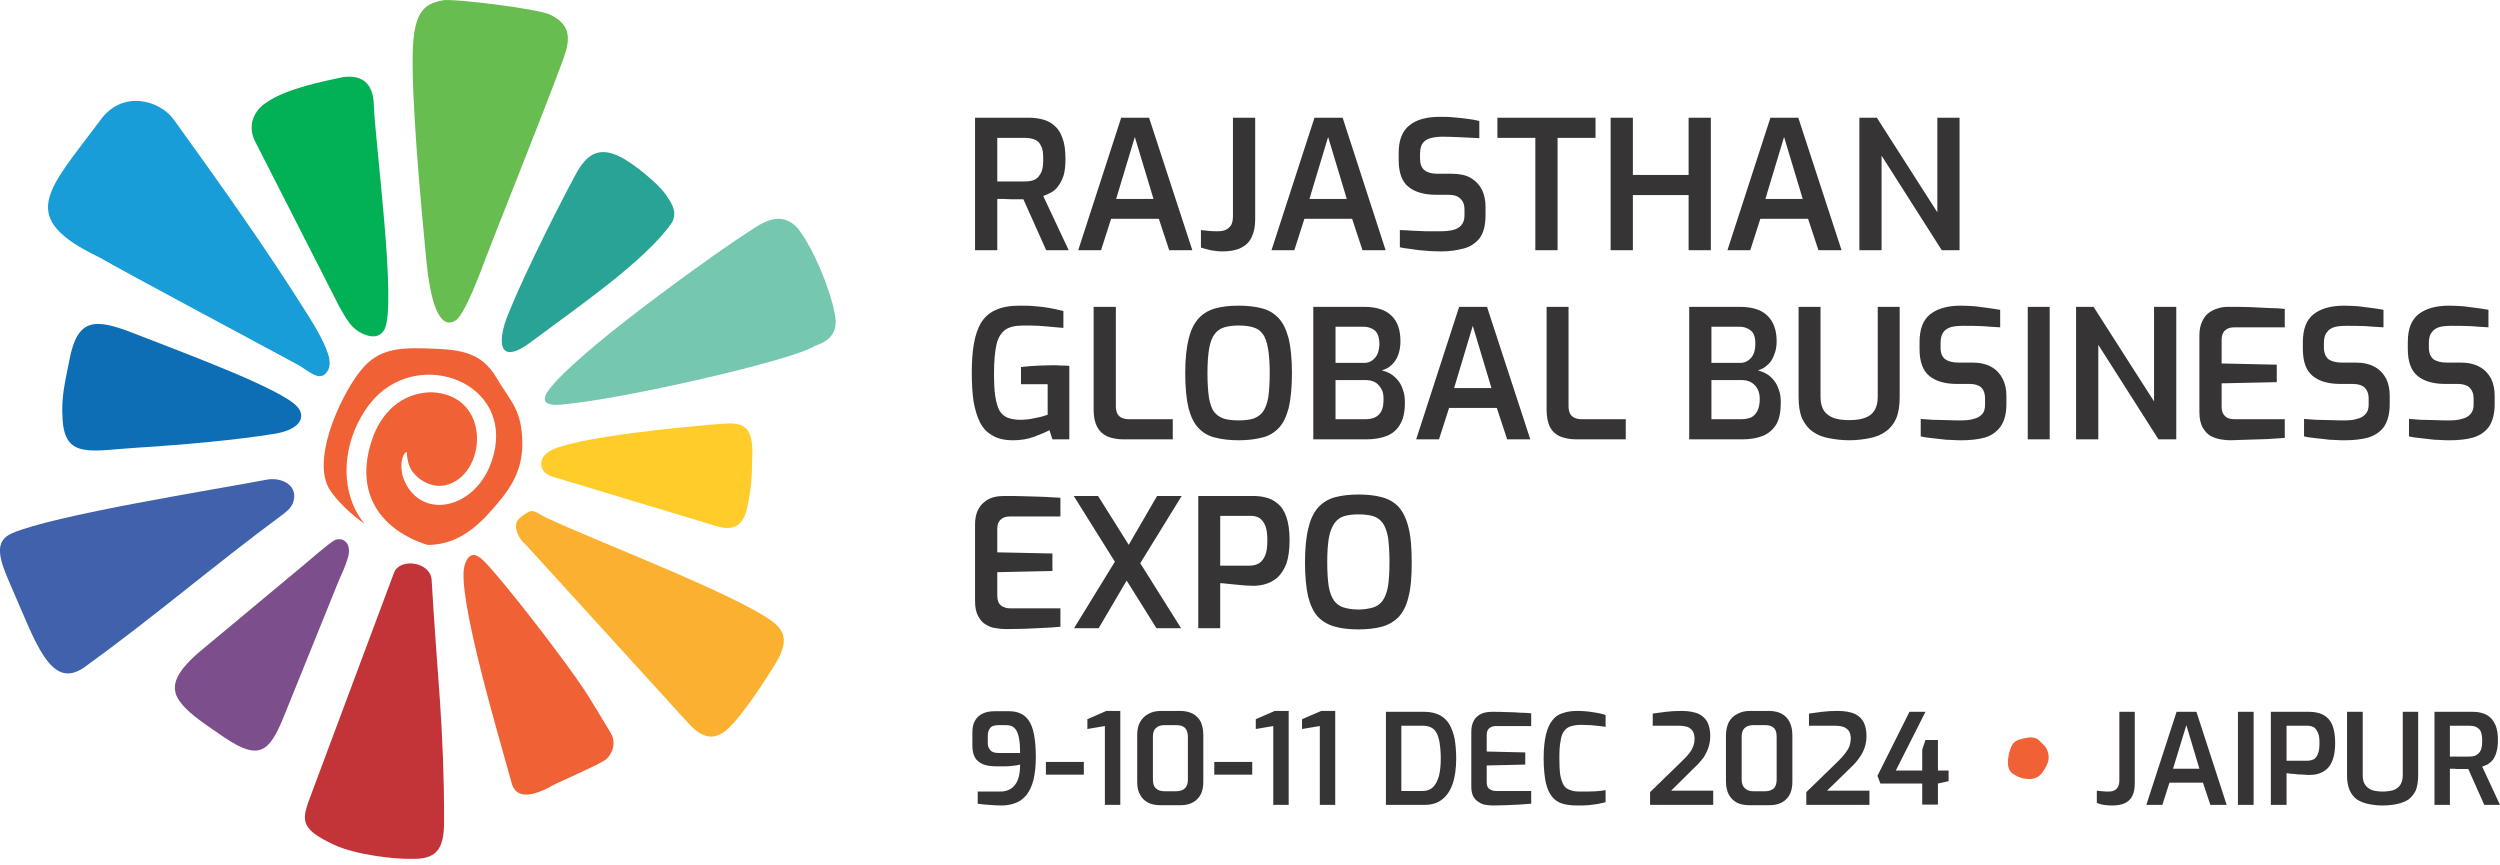 <svg width="240" height="83" viewBox="0 0 240 83" fill="none" xmlns="http://www.w3.org/2000/svg">
<g clip-path="url(#clip0_1994_2)">
<path fill-rule="evenodd" clip-rule="evenodd" d="M31.334 35.776C31.647 35.378 31.733 34.951 31.562 34.211C31.249 33.101 30.509 31.763 29.655 30.397C25.415 23.652 21.345 17.96 16.677 11.472C15.283 9.565 11.697 8.626 9.619 11.557C4.554 18.359 1.508 20.863 9.591 24.734C12.238 26.27 24.333 32.702 28.573 35.008C29.541 35.52 30.623 36.687 31.334 35.776Z" fill="#189DD8"/>
<path fill-rule="evenodd" clip-rule="evenodd" d="M42.49 0.031C40.897 0.344 39.843 0.941 39.644 4.385C39.417 9.052 40.413 19.611 40.925 24.99C41.267 28.519 42.063 31.82 43.742 30.767C44.425 30.312 45.535 27.75 46.617 24.819C47.499 22.457 52.11 10.988 53.846 6.292C54.557 4.385 55.269 2.564 52.793 1.397C51.569 0.828 43.429 -0.169 42.49 0.031Z" fill="#67BD50"/>
<path fill-rule="evenodd" clip-rule="evenodd" d="M32.102 81.112C34.209 82.08 37.88 82.478 39.445 82.45C41.807 82.507 42.633 81.681 42.633 78.864C42.633 69.643 41.978 65.032 41.437 55.669C41.323 53.933 38.392 53.506 37.823 54.986L29.911 76.16C28.972 78.665 28.602 79.49 32.102 81.112Z" fill="#C33438"/>
<path fill-rule="evenodd" clip-rule="evenodd" d="M53.789 38.85C59.737 38.366 76.329 34.524 78.207 33.215C80.142 32.589 80.398 31.45 80.142 30.141C79.687 27.694 78.065 23.794 76.585 21.916C74.963 20.123 73.141 21.404 71.974 22.172C69.242 23.908 57.147 32.475 53.333 36.658C52.224 37.825 51.54 39.02 53.789 38.85Z" fill="#75C8AF"/>
<path fill-rule="evenodd" clip-rule="evenodd" d="M49.605 50.973C49.748 51.514 50.089 51.969 50.544 52.368L66.226 69.586C67.734 71.18 68.929 70.952 70.125 69.728C71.263 68.561 72.8 66.342 74.194 64.122C75.447 62.158 75.76 60.849 74.137 59.654C70.523 56.978 56.834 51.799 52.366 49.664C51.227 49.095 51.227 48.725 50.146 49.522C49.691 49.864 49.377 50.177 49.605 50.973Z" fill="#FBB12F"/>
<path fill-rule="evenodd" clip-rule="evenodd" d="M6.66 34.581C6.261 36.658 5.863 38.053 6.005 40.187C6.204 44.086 8.68 43.261 13.177 42.976C17.759 42.692 22.711 42.236 26.382 41.639C28.83 41.24 29.399 40.017 28.545 39.049C27.037 37.37 18.613 34.239 12.75 31.962C9.136 30.568 7.428 30.483 6.66 34.581Z" fill="#0D6DB5"/>
<path fill-rule="evenodd" clip-rule="evenodd" d="M32.928 7.402C31.277 7.772 27.492 8.455 25.471 9.906C24.248 10.76 23.792 12.183 24.475 13.549L32.558 29.401C33.127 30.34 33.668 31.763 35.318 32.218C36.087 32.418 36.571 32.19 36.884 31.678C38.136 29.515 36.03 13.834 35.888 10.105C35.859 8.341 35.062 7.117 32.928 7.402Z" fill="#02B056"/>
<path fill-rule="evenodd" clip-rule="evenodd" d="M19.04 62.67C16.734 64.691 16.222 66.085 17.389 67.508C18.328 68.704 20.064 69.757 21.601 70.838C24.845 73.001 25.841 72.261 27.236 68.818L32.529 55.726C32.785 55.157 33.184 54.303 33.383 53.592C33.81 52.254 33.042 51.543 32.188 51.827C31.789 51.969 29.456 53.99 29.086 54.303L19.04 62.67Z" fill="#7C4E8B"/>
<path fill-rule="evenodd" clip-rule="evenodd" d="M52.963 45.737L68.815 50.518C70.58 51.059 71.405 50.262 71.718 48.782C72.231 46.477 72.174 45.338 72.231 43.09C72.117 40.273 70.608 40.586 68.417 40.756C66.055 40.956 55.155 41.923 52.736 43.318C51.654 43.972 51.654 45.282 52.963 45.737Z" fill="#FFCC29"/>
<path fill-rule="evenodd" clip-rule="evenodd" d="M55.269 16.736C53.959 19.155 50.516 25.872 48.78 30.169C47.755 32.674 47.727 35.264 51 32.816C55.325 29.572 62.042 24.99 64.518 21.347C65.144 20.18 64.205 19.155 63.863 18.615C63.237 17.704 60.847 15.655 59.367 14.972C57.403 14.061 56.265 14.887 55.269 16.736Z" fill="#28A395"/>
<path fill-rule="evenodd" clip-rule="evenodd" d="M44.625 54.189C43.685 56.836 48.182 71.664 49.121 75.193C49.406 76.217 50.317 76.786 52.536 75.676C53.39 75.136 57.773 73.343 58.257 72.83C58.826 72.29 59.168 71.237 58.627 70.354C57.915 69.188 56.521 66.854 56.151 66.313C54.443 63.695 48.609 56.068 46.475 53.876C45.621 53.023 45.023 53.051 44.625 54.189Z" fill="#F06136"/>
<path fill-rule="evenodd" clip-rule="evenodd" d="M28.118 48.298C27.89 48.839 27.464 49.152 27.008 49.493C20.462 54.332 14.714 59.284 8.168 64.008C6.489 65.232 5.294 64.606 4.212 62.983C3.159 61.418 2.22 58.885 0.996 56.125C-0.085 53.677 -0.626 51.969 1.138 51.201C5.066 49.465 20.69 46.989 25.443 46.078C27.065 45.708 28.744 46.648 28.118 48.298Z" fill="#4061AB"/>
<path fill-rule="evenodd" clip-rule="evenodd" d="M47.015 49.181C48.78 47.217 50.146 45.481 50.146 42.578C50.117 39.305 49.036 38.593 47.642 36.231C46.133 33.67 43.942 33.528 40.754 33.442C37.709 33.357 36.002 33.699 34.379 35.89C32.586 38.309 29.854 44.228 31.676 47.046C32.33 48.042 33.668 49.38 35.005 50.29C32.444 47.217 32.785 42.208 35.575 38.679C39.787 33.414 48.666 36.345 47.528 43.005C46.503 48.81 40.413 50.319 38.734 45.936C38.307 44.741 38.62 43.517 39.047 43.375C39.075 43.375 39.018 44.485 39.587 45.253C40.327 46.249 41.551 46.818 42.718 46.591C46.731 45.737 47.328 37.882 41.409 37.654C38.449 37.711 36.542 39.732 35.717 42.208C33.952 47.416 36.628 50.916 41.039 52.311C43.23 52.311 45.109 51.315 47.015 49.181Z" fill="#F06136"/>
<path d="M93.604 24.022V11.301H98.783C99.239 11.301 99.694 11.358 100.121 11.472C100.548 11.585 100.918 11.784 101.231 12.069C101.572 12.354 101.829 12.752 101.999 13.264C102.199 13.777 102.284 14.431 102.284 15.257C102.284 15.883 102.227 16.423 102.113 16.822C101.971 17.249 101.8 17.59 101.601 17.846C101.402 18.131 101.174 18.33 100.918 18.473C100.662 18.615 100.406 18.729 100.149 18.814L102.597 24.022H100.434L98.243 19.127C98.072 19.127 97.873 19.127 97.673 19.127C97.446 19.127 97.246 19.127 97.019 19.127C96.791 19.127 96.564 19.099 96.336 19.099C96.108 19.099 95.909 19.099 95.738 19.099V24.022H93.604ZM95.738 17.419H98.413C98.669 17.419 98.897 17.391 99.096 17.334C99.324 17.277 99.495 17.163 99.666 16.993C99.808 16.822 99.95 16.623 100.036 16.338C100.121 16.053 100.149 15.712 100.149 15.285C100.149 14.858 100.121 14.488 100.036 14.232C99.95 13.976 99.808 13.748 99.666 13.606C99.495 13.464 99.324 13.378 99.096 13.321C98.897 13.264 98.669 13.236 98.413 13.236H95.738V17.419ZM103.508 24.022L107.634 11.301H110.31L114.465 24.022H112.245L111.249 21.005H106.667L105.699 24.022H103.508ZM107.15 19.099H110.736L108.943 13.151L107.15 19.099ZM117.339 24.136C116.969 24.136 116.599 24.079 116.229 24.022C115.859 23.937 115.546 23.851 115.29 23.766V22.087C115.518 22.115 115.774 22.144 116.087 22.172C116.371 22.201 116.628 22.201 116.855 22.201C117.197 22.201 117.453 22.172 117.681 22.058C117.88 21.973 118.051 21.802 118.193 21.603C118.307 21.404 118.364 21.091 118.364 20.721V11.301H120.498V21.034C120.498 21.745 120.384 22.315 120.157 22.77C119.929 23.254 119.587 23.567 119.132 23.794C118.677 24.022 118.079 24.136 117.339 24.136ZM122.063 24.022L126.19 11.301H128.894L133.02 24.022H130.8L129.804 21.005H125.222L124.255 24.022H122.063ZM125.706 19.099H129.292L127.499 13.151L125.706 19.099ZM138.342 24.136C138.029 24.136 137.688 24.108 137.346 24.108C137.005 24.079 136.635 24.051 136.293 24.022C135.923 23.965 135.582 23.937 135.269 23.88C134.927 23.851 134.642 23.794 134.386 23.738V22.087C134.728 22.087 135.098 22.115 135.525 22.144C135.952 22.172 136.407 22.172 136.891 22.201C137.346 22.201 137.802 22.201 138.228 22.201C138.684 22.201 139.111 22.172 139.452 22.087C139.822 22.002 140.078 21.859 140.277 21.632C140.477 21.404 140.591 21.091 140.591 20.692V20.095C140.591 19.639 140.448 19.298 140.192 19.07C139.936 18.814 139.566 18.7 139.082 18.7H137.887C136.72 18.7 135.838 18.444 135.212 17.932C134.586 17.448 134.273 16.566 134.273 15.342V14.687C134.273 13.464 134.614 12.581 135.297 12.041C135.98 11.472 136.976 11.215 138.228 11.215C138.684 11.215 139.111 11.215 139.594 11.272C140.05 11.301 140.505 11.358 140.932 11.415C141.359 11.472 141.7 11.528 142.014 11.614V13.264C141.501 13.236 140.932 13.207 140.277 13.179C139.623 13.151 139.025 13.122 138.485 13.122C138.029 13.122 137.659 13.179 137.318 13.264C137.005 13.35 136.748 13.521 136.578 13.748C136.407 13.976 136.322 14.346 136.322 14.801V15.2C136.322 15.74 136.464 16.11 136.748 16.338C137.033 16.566 137.46 16.68 138.001 16.68H139.338C140.078 16.68 140.704 16.793 141.188 17.078C141.672 17.363 142.014 17.733 142.27 18.216C142.497 18.7 142.611 19.241 142.611 19.839V20.636C142.611 21.575 142.44 22.315 142.07 22.827C141.7 23.311 141.188 23.681 140.534 23.851C139.908 24.022 139.168 24.136 138.342 24.136ZM147.392 24.022V13.236H143.75V11.301H153.17V13.236H149.527V24.022H147.392ZM154.621 24.022V11.301H156.756V16.793H162.106V11.301H164.24V24.022H162.106V18.729H156.756V24.022H154.621ZM165.834 24.022L169.961 11.301H172.636L176.791 24.022H174.571L173.575 21.005H168.993L168.026 24.022H165.834ZM169.477 19.099H173.063L171.27 13.151L169.477 19.099ZM178.499 24.022V11.301H180.178L185.984 20.379V11.301H188.118V24.022H186.411L180.633 14.944V24.022H178.499ZM97.275 42.265C96.45 42.265 95.795 42.123 95.283 41.809C94.77 41.525 94.372 41.126 94.088 40.557C93.803 40.017 93.604 39.333 93.461 38.537C93.348 37.74 93.291 36.829 93.291 35.804C93.291 34.751 93.348 33.812 93.49 33.015C93.632 32.218 93.86 31.535 94.173 30.995C94.514 30.454 94.97 30.027 95.567 29.771C96.165 29.486 96.933 29.344 97.844 29.344C98.385 29.344 98.897 29.344 99.381 29.401C99.836 29.43 100.32 29.486 100.776 29.572C101.202 29.657 101.658 29.742 102.085 29.856V31.479C101.829 31.45 101.515 31.422 101.089 31.393C100.69 31.365 100.235 31.308 99.751 31.279C99.239 31.251 98.755 31.251 98.214 31.251C97.446 31.251 96.877 31.393 96.478 31.678C96.08 31.991 95.795 32.446 95.653 33.129C95.51 33.784 95.425 34.694 95.425 35.804C95.425 36.687 95.454 37.427 95.539 37.996C95.624 38.593 95.767 39.049 95.937 39.39C96.137 39.732 96.393 39.96 96.734 40.102C97.047 40.216 97.446 40.301 97.93 40.301C98.413 40.301 98.926 40.244 99.381 40.13C99.865 40.045 100.263 39.931 100.576 39.817V36.886H98.015V35.235C98.243 35.207 98.527 35.178 98.869 35.15C99.182 35.121 99.523 35.121 99.893 35.093C100.235 35.093 100.576 35.065 100.946 35.065C101.288 35.065 101.601 35.065 101.885 35.093C102.142 35.093 102.398 35.093 102.654 35.121V42.179H101.032L100.747 41.297C100.377 41.496 99.893 41.696 99.296 41.923C98.669 42.151 97.987 42.265 97.275 42.265ZM107.834 42.179C107.236 42.179 106.724 42.066 106.297 41.895C105.87 41.696 105.557 41.411 105.329 40.984C105.101 40.557 104.988 40.017 104.988 39.333V29.458H107.122V38.992C107.122 39.305 107.179 39.561 107.293 39.76C107.407 39.931 107.549 40.073 107.748 40.13C107.947 40.216 108.147 40.244 108.374 40.244H112.586V42.179H107.834ZM118.904 42.265C118.051 42.265 117.311 42.179 116.656 42.009C116.03 41.866 115.489 41.553 115.062 41.098C114.635 40.671 114.322 40.017 114.095 39.163C113.895 38.309 113.782 37.199 113.782 35.833C113.782 34.467 113.895 33.357 114.123 32.503C114.322 31.649 114.664 30.995 115.091 30.539C115.518 30.084 116.058 29.771 116.684 29.6C117.311 29.43 118.051 29.344 118.904 29.344C119.758 29.344 120.498 29.43 121.153 29.6C121.807 29.771 122.319 30.084 122.746 30.539C123.173 30.995 123.486 31.649 123.714 32.503C123.913 33.357 124.027 34.467 124.027 35.833C124.027 37.199 123.913 38.309 123.714 39.163C123.486 40.017 123.173 40.671 122.746 41.098C122.319 41.553 121.779 41.866 121.153 42.009C120.498 42.179 119.758 42.265 118.904 42.265ZM118.904 40.358C119.474 40.358 119.929 40.301 120.327 40.187C120.697 40.045 121.01 39.846 121.238 39.533C121.466 39.22 121.636 38.764 121.75 38.167C121.836 37.569 121.893 36.8 121.893 35.833C121.893 34.837 121.836 34.04 121.722 33.414C121.608 32.816 121.466 32.361 121.21 32.048C120.982 31.735 120.697 31.535 120.299 31.422C119.929 31.308 119.474 31.251 118.904 31.251C118.364 31.251 117.908 31.308 117.538 31.422C117.168 31.535 116.855 31.735 116.628 32.048C116.371 32.361 116.201 32.816 116.087 33.414C115.973 34.04 115.916 34.837 115.916 35.833C115.916 36.8 115.973 37.569 116.058 38.167C116.172 38.764 116.314 39.22 116.542 39.533C116.798 39.846 117.083 40.045 117.481 40.187C117.851 40.301 118.335 40.358 118.904 40.358ZM126.076 42.179V29.458H130.943C132.138 29.458 133.02 29.742 133.589 30.312C134.159 30.852 134.443 31.678 134.443 32.759C134.443 33.272 134.358 33.727 134.216 34.097C134.073 34.495 133.846 34.808 133.589 35.036C133.333 35.292 133.02 35.463 132.65 35.548C132.935 35.634 133.191 35.719 133.447 35.861C133.703 36.004 133.931 36.203 134.159 36.459C134.386 36.715 134.557 37.028 134.671 37.398C134.813 37.74 134.87 38.167 134.87 38.65C134.87 39.533 134.728 40.216 134.415 40.728C134.13 41.24 133.703 41.61 133.163 41.838C132.593 42.066 131.91 42.179 131.142 42.179H126.076ZM128.211 40.244H131.085C131.427 40.244 131.74 40.187 131.996 40.073C132.28 39.931 132.48 39.732 132.622 39.447C132.764 39.163 132.821 38.793 132.821 38.28C132.821 37.91 132.764 37.569 132.593 37.313C132.451 37.057 132.252 36.829 131.996 36.687C131.711 36.544 131.427 36.487 131.085 36.487H128.211V40.244ZM128.211 34.837H130.971C131.398 34.837 131.74 34.666 131.996 34.353C132.28 34.04 132.394 33.613 132.423 33.101C132.423 32.446 132.28 31.991 131.996 31.735C131.711 31.507 131.341 31.365 130.914 31.365H128.211V34.837ZM135.952 42.179L140.078 29.458H142.753L146.909 42.179H144.689L143.693 39.163H139.111L138.143 42.179H135.952ZM139.594 37.256H143.18L141.387 31.279L139.594 37.256ZM151.32 42.179C150.722 42.179 150.21 42.066 149.755 41.895C149.328 41.696 149.015 41.411 148.787 40.984C148.588 40.557 148.474 40.017 148.474 39.333V29.458H150.58V38.992C150.58 39.305 150.637 39.561 150.751 39.76C150.864 39.931 151.035 40.073 151.206 40.13C151.405 40.216 151.604 40.244 151.832 40.244H156.073V42.179H151.32ZM162.163 42.179V29.458H167.03C168.225 29.458 169.107 29.742 169.676 30.312C170.245 30.852 170.559 31.678 170.559 32.759C170.559 33.272 170.473 33.727 170.302 34.097C170.16 34.495 169.961 34.808 169.676 35.036C169.42 35.292 169.107 35.463 168.766 35.548C169.022 35.634 169.278 35.719 169.534 35.861C169.79 36.004 170.046 36.203 170.245 36.459C170.473 36.715 170.644 37.028 170.758 37.398C170.9 37.74 170.957 38.167 170.957 38.65C170.957 39.533 170.815 40.216 170.53 40.728C170.217 41.24 169.79 41.61 169.249 41.838C168.68 42.066 168.026 42.179 167.229 42.179H162.163ZM164.297 40.244H167.172C167.513 40.244 167.826 40.187 168.111 40.073C168.367 39.931 168.566 39.732 168.709 39.447C168.851 39.163 168.936 38.793 168.936 38.28C168.936 37.91 168.851 37.569 168.709 37.313C168.566 37.057 168.339 36.829 168.083 36.687C167.826 36.544 167.513 36.487 167.172 36.487H164.297V40.244ZM164.297 34.837H167.058C167.485 34.837 167.826 34.666 168.111 34.353C168.367 34.04 168.509 33.613 168.509 33.101C168.538 32.446 168.396 31.991 168.083 31.735C167.798 31.507 167.428 31.365 167.03 31.365H164.297V34.837ZM177.531 42.265C176.82 42.265 176.165 42.179 175.567 42.066C174.97 41.952 174.457 41.752 174.031 41.44C173.575 41.126 173.262 40.7 173.006 40.187C172.778 39.647 172.665 38.964 172.665 38.11V29.458H174.771V38.11C174.771 38.679 174.884 39.106 175.112 39.447C175.34 39.76 175.653 39.988 176.051 40.13C176.45 40.273 176.933 40.33 177.531 40.33C178.1 40.33 178.584 40.273 178.983 40.13C179.409 39.988 179.723 39.76 179.922 39.447C180.149 39.106 180.263 38.679 180.263 38.11V29.458H182.369V38.11C182.369 38.964 182.255 39.647 182.028 40.187C181.8 40.7 181.459 41.126 181.003 41.44C180.576 41.752 180.064 41.952 179.466 42.066C178.897 42.179 178.243 42.265 177.531 42.265ZM188.346 42.265C188.033 42.265 187.691 42.265 187.35 42.236C187.008 42.236 186.638 42.208 186.268 42.151C185.927 42.123 185.585 42.066 185.244 42.037C184.931 42.009 184.646 41.952 184.39 41.895V40.216C184.703 40.244 185.101 40.273 185.528 40.301C185.955 40.301 186.411 40.33 186.866 40.33C187.35 40.358 187.805 40.358 188.232 40.358C188.687 40.358 189.114 40.33 189.456 40.216C189.826 40.13 190.082 39.988 190.281 39.76C190.48 39.561 190.566 39.248 190.566 38.85V38.252C190.566 37.797 190.452 37.455 190.196 37.199C189.94 36.971 189.57 36.858 189.086 36.858H187.89C186.724 36.858 185.841 36.601 185.215 36.089C184.589 35.577 184.276 34.723 184.276 33.499V32.845C184.276 31.592 184.618 30.71 185.301 30.169C185.984 29.629 186.951 29.344 188.232 29.344C188.659 29.344 189.114 29.373 189.598 29.401C190.053 29.458 190.509 29.515 190.907 29.572C191.334 29.629 191.704 29.686 192.017 29.742V31.422C191.505 31.393 190.936 31.365 190.281 31.308C189.626 31.279 189.029 31.279 188.488 31.279C188.033 31.279 187.663 31.308 187.321 31.393C186.98 31.507 186.724 31.649 186.553 31.905C186.382 32.133 186.297 32.475 186.297 32.93V33.357C186.297 33.898 186.439 34.268 186.752 34.495C187.037 34.694 187.464 34.808 188.004 34.808H189.342C190.082 34.808 190.708 34.951 191.192 35.235C191.647 35.491 192.017 35.89 192.245 36.345C192.501 36.829 192.615 37.37 192.615 37.996V38.793C192.615 39.732 192.416 40.443 192.046 40.956C191.676 41.468 191.192 41.809 190.537 42.009C189.911 42.179 189.171 42.265 188.346 42.265ZM194.664 42.179V29.458H196.77V42.179H194.664ZM199.303 42.179V29.458H200.982L206.788 38.537V29.458H208.922V42.179H207.215L201.437 33.101V42.179H199.303ZM214.102 42.265C213.817 42.265 213.504 42.236 213.191 42.179C212.85 42.123 212.508 42.009 212.195 41.838C211.91 41.667 211.654 41.383 211.455 41.041C211.256 40.671 211.142 40.187 211.142 39.561V32.218C211.142 31.678 211.227 31.251 211.398 30.881C211.569 30.511 211.768 30.226 212.053 30.027C212.309 29.828 212.622 29.686 212.935 29.6C213.276 29.486 213.589 29.458 213.903 29.458C214.728 29.458 215.439 29.458 216.094 29.486C216.72 29.515 217.318 29.543 217.858 29.572C218.371 29.572 218.883 29.6 219.338 29.657V31.422H214.529C214.13 31.422 213.846 31.507 213.618 31.706C213.39 31.905 213.276 32.218 213.276 32.617V34.894L218.57 35.008V36.687L213.276 36.8V38.992C213.276 39.333 213.333 39.59 213.447 39.76C213.589 39.96 213.732 40.073 213.931 40.159C214.102 40.216 214.301 40.244 214.5 40.244H219.338V42.037C218.826 42.066 218.285 42.123 217.688 42.151C217.09 42.179 216.492 42.179 215.866 42.208C215.24 42.236 214.671 42.236 214.102 42.265ZM225.144 42.265C224.831 42.265 224.49 42.265 224.148 42.236C223.806 42.236 223.437 42.208 223.095 42.151C222.725 42.123 222.384 42.066 222.07 42.037C221.729 42.009 221.444 41.952 221.188 41.895V40.216C221.53 40.244 221.9 40.273 222.327 40.301C222.753 40.301 223.209 40.33 223.664 40.33C224.148 40.358 224.603 40.358 225.03 40.358C225.486 40.358 225.912 40.33 226.254 40.216C226.624 40.13 226.88 39.988 227.079 39.76C227.279 39.561 227.392 39.248 227.392 38.85V38.252C227.392 37.797 227.25 37.455 226.994 37.199C226.738 36.971 226.368 36.858 225.884 36.858H224.689C223.522 36.858 222.64 36.601 222.014 36.089C221.387 35.577 221.074 34.723 221.074 33.499V32.845C221.074 31.592 221.416 30.71 222.099 30.169C222.782 29.629 223.75 29.344 225.03 29.344C225.486 29.344 225.912 29.373 226.396 29.401C226.852 29.458 227.307 29.515 227.734 29.572C228.161 29.629 228.502 29.686 228.815 29.742V31.422C228.303 31.393 227.734 31.365 227.079 31.308C226.425 31.279 225.827 31.279 225.286 31.279C224.831 31.279 224.461 31.308 224.12 31.393C223.778 31.507 223.55 31.649 223.38 31.905C223.18 32.133 223.095 32.475 223.095 32.93V33.357C223.095 33.898 223.266 34.268 223.55 34.495C223.835 34.694 224.262 34.808 224.803 34.808H226.14C226.88 34.808 227.506 34.951 227.99 35.235C228.474 35.491 228.815 35.89 229.072 36.345C229.299 36.829 229.413 37.37 229.413 37.996V38.793C229.413 39.732 229.214 40.443 228.872 40.956C228.502 41.468 227.99 41.809 227.335 42.009C226.709 42.179 225.969 42.265 225.144 42.265ZM235.219 42.265C234.906 42.265 234.564 42.265 234.223 42.236C233.881 42.236 233.511 42.208 233.17 42.151C232.8 42.123 232.458 42.066 232.145 42.037C231.804 42.009 231.519 41.952 231.263 41.895V40.216C231.604 40.244 231.974 40.273 232.401 40.301C232.828 40.301 233.284 40.33 233.739 40.33C234.223 40.358 234.678 40.358 235.105 40.358C235.56 40.358 235.987 40.33 236.329 40.216C236.699 40.13 236.955 39.988 237.154 39.76C237.353 39.561 237.467 39.248 237.467 38.85V38.252C237.467 37.797 237.325 37.455 237.069 37.199C236.813 36.971 236.443 36.858 235.959 36.858H234.763C233.597 36.858 232.714 36.601 232.088 36.089C231.462 35.577 231.149 34.723 231.149 33.499V32.845C231.149 31.592 231.491 30.71 232.174 30.169C232.857 29.629 233.824 29.344 235.105 29.344C235.56 29.344 235.987 29.373 236.471 29.401C236.926 29.458 237.382 29.515 237.809 29.572C238.236 29.629 238.577 29.686 238.89 29.742V31.422C238.378 31.393 237.809 31.365 237.154 31.308C236.499 31.279 235.902 31.279 235.361 31.279C234.906 31.279 234.536 31.308 234.194 31.393C233.853 31.507 233.625 31.649 233.454 31.905C233.255 32.133 233.17 32.475 233.17 32.93V33.357C233.17 33.898 233.34 34.268 233.625 34.495C233.91 34.694 234.337 34.808 234.877 34.808H236.215C236.955 34.808 237.581 34.951 238.065 35.235C238.549 35.491 238.89 35.89 239.146 36.345C239.374 36.829 239.488 37.37 239.488 37.996V38.793C239.488 39.732 239.289 40.443 238.947 40.956C238.577 41.468 238.065 41.809 237.41 42.009C236.784 42.179 236.044 42.265 235.219 42.265ZM96.564 60.394C96.279 60.394 95.966 60.365 95.653 60.308C95.311 60.28 94.97 60.166 94.657 59.967C94.344 59.796 94.116 59.54 93.917 59.17C93.718 58.828 93.604 58.344 93.604 57.718V50.376C93.604 49.835 93.689 49.38 93.86 49.01C94.031 48.668 94.23 48.384 94.514 48.184C94.77 47.957 95.084 47.814 95.397 47.729C95.738 47.644 96.051 47.615 96.364 47.615C97.161 47.615 97.901 47.615 98.527 47.644C99.182 47.672 99.779 47.672 100.32 47.701C100.832 47.729 101.345 47.758 101.8 47.786V49.579H96.99C96.592 49.579 96.307 49.664 96.08 49.864C95.852 50.063 95.738 50.347 95.738 50.774V53.023L101.032 53.136V54.816L95.738 54.929V57.121C95.738 57.462 95.795 57.747 95.909 57.918C96.023 58.088 96.194 58.231 96.393 58.288C96.564 58.373 96.763 58.401 96.962 58.401H101.8V60.166C101.288 60.223 100.747 60.251 100.149 60.28C99.552 60.308 98.954 60.337 98.328 60.365C97.702 60.365 97.133 60.394 96.564 60.394ZM111.021 60.308L103.081 47.615H105.414L113.383 60.308H111.021ZM103.109 60.308L107.321 53.449L108.431 55.271L105.471 60.308H103.109ZM109.143 54.588L108.09 52.766L111.078 47.615H113.44L109.143 54.588ZM115.034 60.308V47.615H120.27C120.669 47.615 121.096 47.644 121.494 47.758C121.921 47.843 122.291 48.042 122.633 48.327C123.002 48.611 123.287 49.038 123.486 49.607C123.686 50.177 123.799 50.916 123.799 51.856C123.799 52.795 123.686 53.563 123.486 54.132C123.259 54.702 122.974 55.129 122.633 55.442C122.263 55.755 121.893 55.954 121.494 56.068C121.096 56.181 120.697 56.239 120.299 56.239C120.128 56.239 119.872 56.21 119.587 56.21C119.274 56.181 118.99 56.153 118.677 56.125C118.364 56.096 118.051 56.068 117.794 56.039C117.51 56.011 117.311 55.982 117.14 55.982V60.308H115.034ZM117.14 54.303H119.986C120.327 54.303 120.612 54.218 120.868 54.075C121.124 53.905 121.323 53.649 121.466 53.307C121.608 52.966 121.665 52.482 121.665 51.884C121.665 51.286 121.608 50.803 121.466 50.461C121.323 50.12 121.124 49.864 120.896 49.721C120.64 49.579 120.384 49.522 120.071 49.522H117.14V54.303ZM130.402 60.422C129.548 60.422 128.808 60.337 128.182 60.166C127.528 59.995 126.987 59.682 126.56 59.255C126.133 58.8 125.82 58.174 125.592 57.32C125.393 56.466 125.279 55.356 125.279 53.99C125.279 52.624 125.393 51.486 125.621 50.632C125.82 49.778 126.162 49.124 126.588 48.668C127.015 48.213 127.556 47.9 128.182 47.729C128.837 47.558 129.577 47.473 130.402 47.473C131.256 47.473 132.024 47.558 132.65 47.729C133.305 47.9 133.846 48.213 134.273 48.668C134.671 49.124 135.012 49.778 135.212 50.632C135.439 51.486 135.525 52.624 135.525 53.99C135.525 55.356 135.439 56.466 135.212 57.32C135.012 58.174 134.671 58.8 134.244 59.255C133.817 59.682 133.276 59.995 132.65 60.166C132.024 60.337 131.256 60.422 130.402 60.422ZM130.402 58.515C130.971 58.515 131.427 58.43 131.825 58.316C132.195 58.202 132.508 57.974 132.736 57.661C132.963 57.348 133.134 56.893 133.248 56.295C133.333 55.726 133.39 54.958 133.39 53.99C133.39 52.994 133.333 52.169 133.248 51.571C133.134 50.973 132.963 50.518 132.736 50.205C132.508 49.892 132.195 49.664 131.825 49.55C131.427 49.437 130.971 49.38 130.402 49.38C129.861 49.38 129.434 49.437 129.036 49.55C128.666 49.664 128.353 49.892 128.125 50.205C127.898 50.518 127.698 50.973 127.584 51.571C127.471 52.169 127.414 52.994 127.414 53.99C127.414 54.958 127.471 55.726 127.556 56.295C127.67 56.893 127.841 57.348 128.068 57.661C128.296 57.974 128.609 58.202 128.979 58.316C129.377 58.43 129.833 58.515 130.402 58.515Z" fill="#373435"/>
<path d="M96.137 77.327C95.767 77.327 95.368 77.299 94.97 77.27C94.571 77.242 94.201 77.213 93.86 77.156V75.989H96.023C96.649 75.989 97.133 75.762 97.446 75.335C97.787 74.908 97.93 74.253 97.93 73.4C97.73 73.457 97.503 73.485 97.275 73.513C97.019 73.542 96.791 73.57 96.535 73.57C96.279 73.57 96.023 73.57 95.767 73.57C95.198 73.57 94.714 73.513 94.372 73.371C94.002 73.2 93.746 73.001 93.575 72.688C93.433 72.403 93.348 72.034 93.348 71.578V70.326C93.348 69.814 93.433 69.444 93.632 69.131C93.803 68.846 94.059 68.618 94.401 68.476C94.714 68.334 95.084 68.277 95.511 68.277H96.848C97.247 68.277 97.617 68.334 97.93 68.476C98.271 68.618 98.527 68.846 98.755 69.159C98.983 69.501 99.153 69.927 99.267 70.525C99.381 71.094 99.438 71.834 99.438 72.717C99.438 73.57 99.353 74.282 99.21 74.879C99.068 75.449 98.84 75.933 98.556 76.302C98.271 76.644 97.93 76.929 97.531 77.071C97.104 77.242 96.649 77.327 96.137 77.327ZM96.165 72.29H97.93C97.93 71.777 97.901 71.322 97.844 70.981C97.787 70.639 97.702 70.354 97.588 70.155C97.474 69.956 97.332 69.814 97.161 69.728C96.99 69.643 96.791 69.615 96.535 69.615H95.824C95.653 69.615 95.454 69.643 95.311 69.7C95.169 69.757 95.055 69.871 94.97 70.013C94.885 70.155 94.828 70.354 94.828 70.611V71.322C94.828 71.578 94.885 71.777 94.998 71.92C95.084 72.062 95.226 72.176 95.425 72.233C95.624 72.29 95.881 72.29 96.165 72.29ZM100.406 74.367V73.144H104.048V74.367H100.406ZM106.069 77.27V69.7L104.39 69.984V69.045L106.211 68.248H107.549V77.27H106.069ZM111.476 77.299C110.993 77.299 110.594 77.242 110.253 77.071C109.911 76.9 109.627 76.644 109.456 76.302C109.257 75.989 109.171 75.562 109.171 75.05V70.582C109.171 70.07 109.257 69.643 109.456 69.301C109.655 68.96 109.911 68.704 110.253 68.533C110.594 68.334 111.021 68.248 111.476 68.248H113.298C113.81 68.248 114.209 68.362 114.55 68.533C114.863 68.732 115.119 68.988 115.29 69.33C115.432 69.671 115.518 70.098 115.518 70.582V75.05C115.518 75.79 115.318 76.359 114.92 76.729C114.522 77.128 113.981 77.299 113.298 77.299H111.476ZM111.818 75.961H112.899C113.298 75.961 113.582 75.847 113.753 75.676C113.952 75.477 114.038 75.193 114.038 74.851V70.724C114.038 70.326 113.924 70.041 113.753 69.871C113.554 69.7 113.298 69.615 112.956 69.615H111.761C111.42 69.615 111.163 69.7 110.964 69.899C110.765 70.07 110.68 70.354 110.68 70.724V74.851C110.68 75.221 110.765 75.506 110.964 75.676C111.163 75.876 111.448 75.961 111.818 75.961ZM116.571 74.367V73.144H120.214V74.367H116.571ZM122.234 77.27V69.7L120.555 69.984V69.045L122.376 68.248H123.714V77.27H122.234ZM126.702 77.27V69.7L124.995 69.984V69.045L126.845 68.248H128.182V77.27H126.702ZM133.049 77.27V68.334H136.749C137.318 68.334 137.802 68.448 138.2 68.647C138.598 68.846 138.912 69.159 139.139 69.529C139.367 69.927 139.538 70.411 139.651 70.952C139.737 71.493 139.794 72.119 139.794 72.802C139.794 73.77 139.68 74.595 139.452 75.249C139.225 75.904 138.883 76.416 138.428 76.758C138.001 77.099 137.432 77.27 136.749 77.27H133.049ZM134.529 75.933H136.606C137.005 75.933 137.346 75.79 137.574 75.562C137.83 75.306 138.001 74.965 138.143 74.481C138.257 74.026 138.314 73.457 138.314 72.802C138.314 72.176 138.257 71.664 138.2 71.265C138.115 70.867 138.029 70.554 137.887 70.326C137.745 70.07 137.574 69.927 137.346 69.814C137.147 69.728 136.891 69.671 136.606 69.671H134.529V75.933ZM143.294 77.327C143.124 77.327 142.896 77.299 142.668 77.27C142.412 77.242 142.184 77.156 141.985 77.014C141.757 76.9 141.587 76.701 141.444 76.473C141.302 76.217 141.245 75.876 141.245 75.449V70.269C141.245 69.899 141.302 69.586 141.416 69.33C141.53 69.074 141.672 68.874 141.871 68.732C142.042 68.59 142.27 68.476 142.497 68.419C142.725 68.362 142.953 68.334 143.18 68.334C143.721 68.334 144.233 68.334 144.689 68.362C145.144 68.362 145.571 68.391 145.941 68.419C146.311 68.419 146.653 68.448 146.994 68.476V69.7H143.607C143.323 69.7 143.124 69.785 142.953 69.927C142.81 70.041 142.725 70.269 142.725 70.554V72.147L146.425 72.233V73.4L142.725 73.485V75.022C142.725 75.278 142.754 75.449 142.839 75.591C142.924 75.705 143.038 75.79 143.18 75.847C143.323 75.904 143.437 75.933 143.607 75.933H146.994V77.156C146.624 77.185 146.254 77.213 145.827 77.242C145.4 77.27 144.973 77.27 144.547 77.299C144.12 77.299 143.693 77.327 143.294 77.327ZM151.405 77.327C150.865 77.327 150.409 77.27 150.011 77.156C149.612 77.042 149.271 76.815 149.015 76.502C148.73 76.16 148.531 75.705 148.389 75.107C148.275 74.51 148.189 73.741 148.189 72.773C148.189 71.863 148.275 71.094 148.417 70.497C148.559 69.927 148.759 69.472 149.043 69.131C149.299 68.789 149.641 68.561 150.068 68.448C150.466 68.305 150.921 68.248 151.434 68.248C151.804 68.248 152.145 68.277 152.458 68.305C152.8 68.362 153.113 68.391 153.397 68.448C153.682 68.504 153.938 68.561 154.137 68.647V69.785C153.995 69.757 153.824 69.728 153.568 69.7C153.312 69.671 153.027 69.643 152.714 69.615C152.401 69.615 152.088 69.586 151.747 69.586C151.377 69.586 151.064 69.643 150.779 69.728C150.523 69.814 150.324 69.956 150.153 70.184C149.982 70.411 149.868 70.724 149.812 71.151C149.726 71.578 149.698 72.119 149.698 72.773C149.698 73.457 149.726 73.997 149.783 74.396C149.868 74.823 149.982 75.164 150.125 75.392C150.267 75.62 150.466 75.762 150.751 75.847C151.007 75.961 151.32 75.989 151.718 75.989C152.344 75.989 152.828 75.989 153.227 75.961C153.597 75.933 153.91 75.904 154.137 75.847V77.014C153.91 77.071 153.654 77.128 153.369 77.185C153.084 77.213 152.771 77.27 152.458 77.299C152.117 77.327 151.775 77.327 151.405 77.327ZM158.406 77.27V76.046L161.508 73.03C161.793 72.745 162.021 72.517 162.191 72.29C162.362 72.062 162.476 71.834 162.561 71.607C162.647 71.379 162.675 71.151 162.675 70.867C162.675 70.639 162.618 70.411 162.533 70.241C162.448 70.07 162.277 69.927 162.078 69.814C161.85 69.728 161.537 69.671 161.138 69.671H158.662V68.504C159.032 68.448 159.459 68.391 159.915 68.334C160.399 68.277 160.882 68.248 161.452 68.248C162.135 68.248 162.675 68.362 163.074 68.533C163.472 68.732 163.757 69.017 163.928 69.358C164.098 69.728 164.184 70.155 164.184 70.639C164.184 71.037 164.127 71.407 164.013 71.749C163.899 72.091 163.728 72.432 163.529 72.745C163.301 73.03 163.017 73.371 162.675 73.684L160.427 75.904H164.468V77.27H158.406ZM167.997 77.299C167.542 77.299 167.115 77.242 166.773 77.071C166.432 76.9 166.176 76.644 165.977 76.302C165.806 75.989 165.692 75.562 165.692 75.05V70.582C165.692 70.07 165.806 69.643 165.977 69.301C166.176 68.96 166.432 68.704 166.802 68.533C167.143 68.334 167.542 68.248 168.026 68.248H169.847C170.331 68.248 170.758 68.362 171.071 68.533C171.412 68.732 171.64 68.988 171.811 69.33C171.982 69.671 172.067 70.098 172.067 70.582V75.05C172.067 75.79 171.868 76.359 171.469 76.729C171.071 77.128 170.53 77.299 169.819 77.299H167.997ZM168.339 75.961H169.449C169.819 75.961 170.103 75.847 170.302 75.676C170.473 75.477 170.559 75.193 170.559 74.851V70.724C170.559 70.326 170.473 70.041 170.274 69.871C170.103 69.7 169.819 69.615 169.506 69.615H168.31C167.969 69.615 167.684 69.7 167.485 69.899C167.286 70.07 167.2 70.354 167.2 70.724V74.851C167.2 75.221 167.314 75.506 167.513 75.676C167.713 75.876 167.997 75.961 168.339 75.961ZM173.405 77.27V76.046L176.507 73.03C176.791 72.745 176.99 72.517 177.161 72.29C177.332 72.062 177.474 71.834 177.56 71.607C177.617 71.379 177.674 71.151 177.674 70.867C177.674 70.639 177.617 70.411 177.531 70.241C177.446 70.07 177.275 69.927 177.047 69.814C176.848 69.728 176.535 69.671 176.137 69.671H173.661V68.504C174.031 68.448 174.458 68.391 174.913 68.334C175.368 68.277 175.881 68.248 176.421 68.248C177.133 68.248 177.674 68.362 178.072 68.533C178.47 68.732 178.755 69.017 178.926 69.358C179.097 69.728 179.182 70.155 179.182 70.639C179.182 71.037 179.125 71.407 179.011 71.749C178.897 72.091 178.727 72.432 178.499 72.745C178.3 73.03 178.015 73.371 177.674 73.684L175.397 75.904H179.466V77.27H173.405ZM184.532 77.242V75.221H180.519L180.235 74.481L183.309 68.334H184.845L181.999 73.969H184.532V71.977L184.845 71.037H186.041V73.969H187.065V74.993L186.041 75.221V77.242H184.532Z" fill="#373435"/>
<path fill-rule="evenodd" clip-rule="evenodd" d="M196.286 73.826C196.571 73.343 196.77 72.916 196.628 72.318C196.457 71.635 196.201 71.55 195.802 71.123C195.375 70.696 194.892 70.753 194.237 70.895C193.611 71.037 193.298 71.18 193.07 71.721C192.814 72.29 192.529 73.627 193.07 74.139C193.326 74.396 193.952 74.709 194.322 74.737C195.262 74.908 195.831 74.652 196.286 73.826Z" fill="#F06136"/>
<path d="M202.718 77.327C202.462 77.327 202.206 77.299 201.949 77.27C201.693 77.213 201.466 77.156 201.295 77.071V75.904C201.466 75.933 201.636 75.933 201.836 75.961C202.035 75.989 202.234 75.989 202.405 75.989C202.633 75.989 202.803 75.961 202.974 75.876C203.116 75.819 203.23 75.705 203.316 75.562C203.401 75.42 203.458 75.193 203.458 74.936V68.334H204.938V75.164C204.938 75.648 204.881 76.075 204.71 76.388C204.568 76.701 204.312 76.957 203.999 77.099C203.657 77.27 203.23 77.327 202.718 77.327ZM206.048 77.27L208.951 68.334H210.857L213.76 77.27H212.195L211.483 75.136H208.268L207.584 77.27H206.048ZM208.609 73.798H211.142L209.89 69.615L208.609 73.798ZM214.842 77.27V68.334H216.35V77.27H214.842ZM218.001 77.27V68.334H221.7C221.985 68.334 222.27 68.362 222.554 68.448C222.839 68.505 223.123 68.647 223.351 68.846C223.607 69.045 223.806 69.33 223.949 69.728C224.091 70.127 224.176 70.668 224.176 71.322C224.176 71.977 224.091 72.517 223.949 72.916C223.806 73.314 223.607 73.627 223.351 73.855C223.095 74.054 222.839 74.197 222.554 74.282C222.27 74.367 221.985 74.396 221.729 74.396C221.587 74.396 221.416 74.396 221.217 74.367C220.989 74.367 220.79 74.339 220.562 74.339C220.334 74.31 220.135 74.282 219.936 74.282C219.765 74.253 219.594 74.225 219.509 74.225V77.27H218.001ZM219.509 73.03H221.501C221.729 73.03 221.957 72.973 222.127 72.887C222.298 72.773 222.44 72.603 222.526 72.347C222.64 72.091 222.668 71.749 222.668 71.322C222.668 70.924 222.64 70.582 222.526 70.354C222.412 70.098 222.298 69.927 222.127 69.814C221.957 69.728 221.757 69.671 221.558 69.671H219.509V73.03ZM228.73 77.327C228.246 77.327 227.791 77.27 227.364 77.185C226.966 77.099 226.596 76.957 226.282 76.758C225.969 76.53 225.742 76.246 225.571 75.876C225.4 75.477 225.315 75.022 225.315 74.424V68.334H226.823V74.424C226.823 74.794 226.88 75.107 227.051 75.335C227.193 75.562 227.421 75.733 227.705 75.847C227.99 75.933 228.332 75.989 228.73 75.989C229.157 75.989 229.498 75.933 229.783 75.847C230.068 75.733 230.295 75.562 230.438 75.335C230.58 75.107 230.665 74.794 230.665 74.424V68.334H232.145V74.424C232.145 75.022 232.06 75.477 231.917 75.876C231.747 76.246 231.491 76.53 231.206 76.758C230.893 76.957 230.523 77.099 230.125 77.185C229.698 77.27 229.242 77.327 228.73 77.327ZM233.71 77.27V68.334H237.325C237.666 68.334 237.979 68.362 238.264 68.448C238.577 68.533 238.833 68.675 239.061 68.874C239.289 69.074 239.459 69.358 239.602 69.7C239.744 70.07 239.801 70.525 239.801 71.094C239.801 71.55 239.744 71.92 239.658 72.204C239.573 72.517 239.459 72.745 239.317 72.944C239.175 73.115 239.004 73.257 238.833 73.371C238.634 73.457 238.463 73.542 238.292 73.599L240 77.27H238.492L236.955 73.826C236.841 73.826 236.699 73.826 236.556 73.826C236.414 73.826 236.243 73.826 236.073 73.826C235.93 73.826 235.76 73.826 235.617 73.798C235.446 73.798 235.333 73.798 235.19 73.798V77.27H233.71ZM235.19 72.631H237.069C237.268 72.631 237.41 72.603 237.552 72.574C237.695 72.517 237.837 72.432 237.951 72.318C238.065 72.204 238.15 72.062 238.207 71.863C238.264 71.664 238.292 71.436 238.292 71.123C238.292 70.81 238.264 70.582 238.207 70.383C238.15 70.184 238.065 70.041 237.951 69.956C237.837 69.842 237.695 69.785 237.552 69.728C237.41 69.7 237.239 69.671 237.069 69.671H235.19V72.631Z" fill="#373435"/>
</g>
<defs>
<clipPath id="clip0_1994_2">
<rect width="240" height="82.452" fill="white"/>
</clipPath>
</defs>
</svg>
